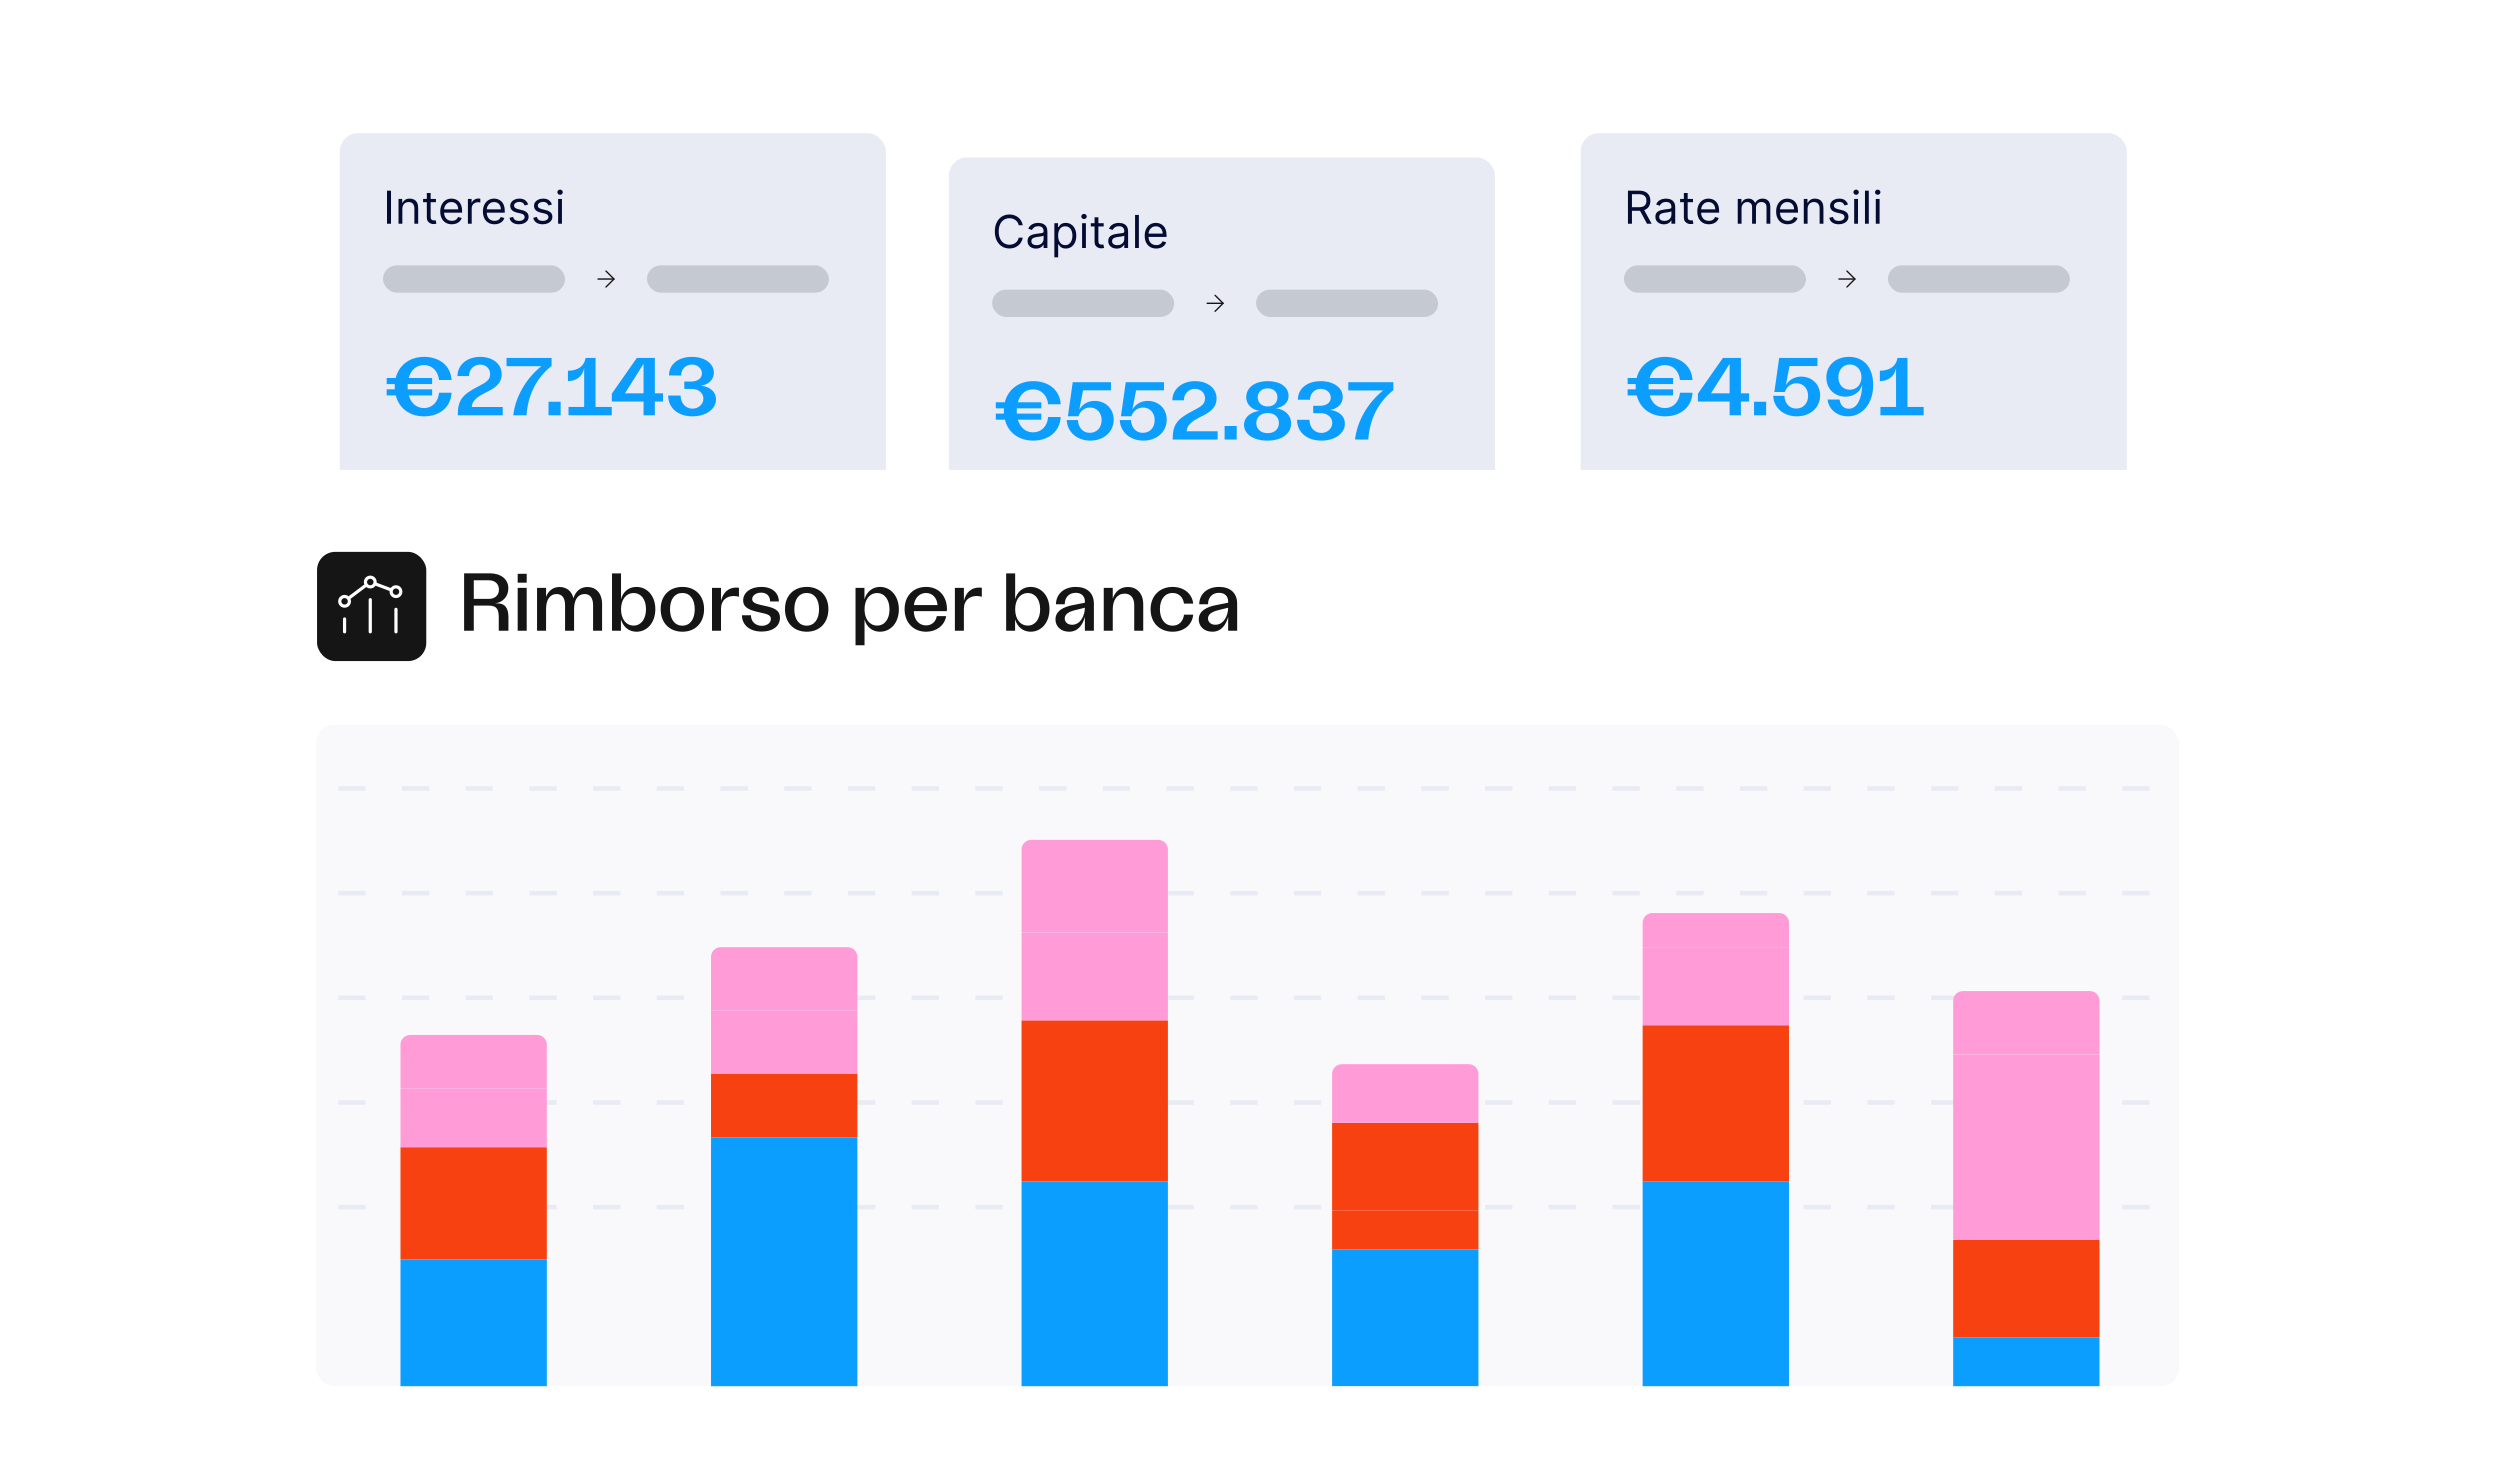 <svg width="412" height="241" viewBox="0 0 412 241" fill="none" xmlns="http://www.w3.org/2000/svg">
<g clip-path="url(#clip0_9631_94389)">
<rect x="55.992" y="21.945" width="90" height="63" rx="3" fill="#E8EBF3"/>
<path d="M69.894 68.613C67.491 68.613 65.75 67.276 65.223 65.157H63.725V64.158H65.061C65.048 64.01 65.048 63.861 65.048 63.712C65.048 63.564 65.048 63.429 65.061 63.294H63.725V62.295H65.21C65.75 60.162 67.505 58.812 69.908 58.812C72.486 58.812 74.295 60.337 74.417 62.619H72.351C72.189 61.134 71.204 60.162 69.867 60.162C68.639 60.162 67.721 60.959 67.356 62.295H71.217V63.294H67.194C67.181 63.429 67.181 63.564 67.181 63.712C67.181 63.861 67.181 64.01 67.194 64.158H71.217V65.157H67.37C67.734 66.466 68.652 67.249 69.867 67.249C71.217 67.249 72.216 66.264 72.351 64.725H74.417C74.309 67.047 72.5 68.613 69.894 68.613ZM75.443 68.438C75.443 65.927 76.132 65.062 78.899 63.632C80.006 63.051 80.776 62.673 80.776 61.66C80.776 60.742 80.087 60.081 79.129 60.081C78.062 60.081 77.293 60.904 77.293 61.971H75.389C75.389 60.148 76.955 58.812 79.142 58.812C81.181 58.812 82.679 59.946 82.679 61.674C82.679 63.321 81.37 64.05 80.074 64.684C78.913 65.251 77.765 65.954 77.752 67.074H82.855V68.438H75.443ZM84.584 68.438C84.935 65.454 86.636 62.403 89.215 60.351H83.477V58.987H90.902V60.297C88.297 62.403 87.014 65.144 86.771 68.438H84.584ZM90.397 68.438V66.21H92.395V68.438H90.397ZM93.691 68.438V67.061H96.27V60.675C96 62.147 94.839 62.808 93.597 62.808V61.093C94.758 61.093 96.216 60.702 96.499 58.987H98.146V67.061H100.819V68.438H93.691ZM106.056 68.438V66.169H100.831V64.874L104.949 58.987H107.919V64.82H109.269V66.169H107.919V68.438H106.056ZM102.991 64.82H106.056V59.959L102.991 64.82ZM114.123 68.613C111.707 68.613 110.114 67.209 110.114 65.184H112.166C112.166 66.399 112.962 67.344 114.123 67.344C115.149 67.344 115.919 66.588 115.919 65.697C115.919 64.766 115.122 64.091 114.002 64.091H112.773V62.876H113.894C114.92 62.876 115.676 62.362 115.676 61.539C115.676 60.756 115.001 60.081 114.029 60.081C113.003 60.081 112.26 60.837 112.247 61.877H110.249C110.249 60.014 111.801 58.812 114.015 58.812C116.148 58.812 117.647 59.906 117.647 61.417C117.647 62.551 116.796 63.375 115.527 63.564C116.999 63.726 117.998 64.549 117.998 65.805C117.998 67.412 116.378 68.613 114.123 68.613Z" fill="#0C9EFF"/>
<rect x="63.117" y="43.734" width="30" height="4.5" rx="2.25" fill="#39434C" fill-opacity="0.2"/>
<g clip-path="url(#clip1_9631_94389)">
<g clip-path="url(#clip2_9631_94389)">
<path d="M98.555 45.984H101.18" stroke="#151515" stroke-width="0.225" stroke-linecap="round" stroke-linejoin="round"/>
<path d="M99.867 44.672L101.18 45.984L99.867 47.297" stroke="#151515" stroke-width="0.225" stroke-linecap="round" stroke-linejoin="round"/>
</g>
</g>
<rect x="106.617" y="43.734" width="30" height="4.5" rx="2.25" fill="#39434C" fill-opacity="0.2"/>
<path d="M64.438 31.421V36.875H63.778V31.421H64.438ZM66.306 34.414V36.875H65.677V32.784H66.285V33.423H66.338C66.434 33.216 66.579 33.049 66.775 32.923C66.97 32.795 67.222 32.731 67.531 32.731C67.808 32.731 68.05 32.788 68.258 32.901C68.466 33.013 68.627 33.184 68.743 33.413C68.858 33.64 68.916 33.928 68.916 34.276V36.875H68.287V34.318C68.287 33.997 68.204 33.746 68.037 33.567C67.87 33.386 67.641 33.295 67.35 33.295C67.149 33.295 66.97 33.339 66.812 33.426C66.656 33.513 66.532 33.64 66.442 33.807C66.351 33.974 66.306 34.176 66.306 34.414ZM71.844 32.784V33.317H69.724V32.784H71.844ZM70.341 31.804H70.97V35.703C70.97 35.881 70.996 36.014 71.047 36.103C71.101 36.19 71.168 36.248 71.25 36.278C71.333 36.307 71.421 36.321 71.513 36.321C71.583 36.321 71.639 36.318 71.684 36.31C71.728 36.301 71.764 36.294 71.79 36.289L71.918 36.854C71.876 36.87 71.816 36.886 71.74 36.902C71.663 36.919 71.567 36.928 71.45 36.928C71.272 36.928 71.098 36.89 70.927 36.814C70.759 36.737 70.618 36.621 70.507 36.465C70.397 36.309 70.341 36.111 70.341 35.874V31.804ZM74.46 36.96C74.066 36.96 73.726 36.873 73.44 36.699C73.156 36.523 72.937 36.278 72.782 35.964C72.63 35.648 72.553 35.281 72.553 34.861C72.553 34.443 72.63 34.073 72.782 33.754C72.937 33.432 73.152 33.182 73.427 33.002C73.704 32.821 74.027 32.731 74.397 32.731C74.61 32.731 74.82 32.766 75.028 32.837C75.235 32.908 75.424 33.024 75.595 33.184C75.765 33.342 75.901 33.551 76.002 33.812C76.104 34.073 76.154 34.395 76.154 34.776V35.043H73.001V34.499H75.515C75.515 34.269 75.469 34.062 75.377 33.881C75.286 33.7 75.156 33.557 74.988 33.453C74.821 33.348 74.624 33.295 74.397 33.295C74.146 33.295 73.93 33.358 73.747 33.482C73.566 33.604 73.426 33.764 73.329 33.961C73.231 34.158 73.182 34.37 73.182 34.595V34.957C73.182 35.266 73.235 35.528 73.342 35.743C73.45 35.956 73.6 36.119 73.792 36.23C73.984 36.341 74.207 36.396 74.46 36.396C74.626 36.396 74.775 36.373 74.908 36.326C75.043 36.278 75.159 36.207 75.257 36.113C75.354 36.017 75.43 35.898 75.483 35.756L76.09 35.927C76.026 36.133 75.919 36.314 75.768 36.47C75.617 36.625 75.431 36.745 75.209 36.832C74.987 36.918 74.737 36.96 74.46 36.96ZM77.11 36.875V32.784H77.718V33.402H77.76C77.835 33.2 77.97 33.035 78.165 32.909C78.36 32.783 78.581 32.72 78.826 32.72C78.872 32.72 78.93 32.721 78.999 32.723C79.068 32.725 79.12 32.727 79.156 32.731V33.37C79.135 33.365 79.086 33.357 79.009 33.346C78.935 33.334 78.856 33.327 78.772 33.327C78.573 33.327 78.396 33.369 78.24 33.453C78.085 33.534 77.963 33.648 77.872 33.794C77.783 33.937 77.739 34.102 77.739 34.286V36.875H77.11ZM81.492 36.96C81.097 36.96 80.757 36.873 80.472 36.699C80.188 36.523 79.968 36.278 79.814 35.964C79.661 35.648 79.585 35.281 79.585 34.861C79.585 34.443 79.661 34.073 79.814 33.754C79.968 33.432 80.183 33.182 80.458 33.002C80.735 32.821 81.058 32.731 81.428 32.731C81.641 32.731 81.851 32.766 82.059 32.837C82.267 32.908 82.456 33.024 82.626 33.184C82.797 33.342 82.933 33.551 83.034 33.812C83.135 34.073 83.186 34.395 83.186 34.776V35.043H80.032V34.499H82.546C82.546 34.269 82.5 34.062 82.408 33.881C82.317 33.7 82.188 33.557 82.019 33.453C81.852 33.348 81.655 33.295 81.428 33.295C81.177 33.295 80.961 33.358 80.778 33.482C80.597 33.604 80.457 33.764 80.36 33.961C80.262 34.158 80.213 34.37 80.213 34.595V34.957C80.213 35.266 80.266 35.528 80.373 35.743C80.481 35.956 80.631 36.119 80.823 36.23C81.015 36.341 81.238 36.396 81.492 36.396C81.657 36.396 81.806 36.373 81.939 36.326C82.074 36.278 82.19 36.207 82.288 36.113C82.386 36.017 82.461 35.898 82.514 35.756L83.122 35.927C83.058 36.133 82.95 36.314 82.799 36.47C82.648 36.625 82.462 36.745 82.24 36.832C82.018 36.918 81.769 36.96 81.492 36.96ZM87.039 33.7L86.475 33.86C86.439 33.766 86.387 33.675 86.318 33.586C86.25 33.495 86.158 33.421 86.041 33.362C85.924 33.303 85.773 33.274 85.591 33.274C85.34 33.274 85.132 33.332 84.965 33.447C84.799 33.561 84.717 33.706 84.717 33.881C84.717 34.038 84.774 34.161 84.887 34.252C85.001 34.342 85.179 34.418 85.42 34.478L86.027 34.627C86.393 34.716 86.666 34.852 86.845 35.035C87.024 35.216 87.114 35.449 87.114 35.735C87.114 35.969 87.046 36.179 86.912 36.364C86.778 36.548 86.592 36.694 86.352 36.8C86.113 36.907 85.834 36.96 85.516 36.96C85.099 36.96 84.753 36.87 84.48 36.689C84.207 36.508 84.033 36.243 83.961 35.895L84.557 35.746C84.614 35.966 84.721 36.131 84.879 36.241C85.039 36.351 85.248 36.406 85.505 36.406C85.798 36.406 86.031 36.344 86.203 36.22C86.377 36.094 86.464 35.943 86.464 35.767C86.464 35.625 86.414 35.506 86.315 35.41C86.216 35.312 86.063 35.24 85.857 35.192L85.175 35.032C84.8 34.943 84.525 34.806 84.349 34.619C84.175 34.431 84.088 34.196 84.088 33.913C84.088 33.682 84.153 33.478 84.283 33.301C84.414 33.123 84.593 32.984 84.818 32.883C85.046 32.781 85.303 32.731 85.591 32.731C85.995 32.731 86.313 32.82 86.544 32.997C86.777 33.175 86.942 33.409 87.039 33.7ZM90.958 33.7L90.393 33.86C90.358 33.766 90.305 33.675 90.236 33.586C90.169 33.495 90.076 33.421 89.959 33.362C89.842 33.303 89.692 33.274 89.509 33.274C89.259 33.274 89.05 33.332 88.883 33.447C88.718 33.561 88.635 33.706 88.635 33.881C88.635 34.038 88.692 34.161 88.806 34.252C88.919 34.342 89.097 34.418 89.339 34.478L89.946 34.627C90.312 34.716 90.584 34.852 90.763 35.035C90.943 35.216 91.032 35.449 91.032 35.735C91.032 35.969 90.965 36.179 90.83 36.364C90.697 36.548 90.51 36.694 90.271 36.8C90.031 36.907 89.752 36.96 89.434 36.96C89.017 36.96 88.672 36.87 88.398 36.689C88.125 36.508 87.952 36.243 87.879 35.895L88.476 35.746C88.532 35.966 88.64 36.131 88.798 36.241C88.958 36.351 89.166 36.406 89.424 36.406C89.717 36.406 89.949 36.344 90.122 36.22C90.296 36.094 90.383 35.943 90.383 35.767C90.383 35.625 90.333 35.506 90.233 35.41C90.134 35.312 89.981 35.24 89.775 35.192L89.094 35.032C88.719 34.943 88.444 34.806 88.268 34.619C88.094 34.431 88.007 34.196 88.007 33.913C88.007 33.682 88.072 33.478 88.201 33.301C88.333 33.123 88.511 32.984 88.737 32.883C88.964 32.781 89.221 32.731 89.509 32.731C89.914 32.731 90.232 32.82 90.463 32.997C90.695 33.175 90.86 33.409 90.958 33.7ZM91.979 36.875V32.784H92.607V36.875H91.979ZM92.298 32.102C92.176 32.102 92.07 32.06 91.981 31.977C91.894 31.894 91.851 31.793 91.851 31.676C91.851 31.559 91.894 31.459 91.981 31.375C92.07 31.292 92.176 31.25 92.298 31.25C92.421 31.25 92.525 31.292 92.612 31.375C92.701 31.459 92.746 31.559 92.746 31.676C92.746 31.793 92.701 31.894 92.612 31.977C92.525 32.06 92.421 32.102 92.298 32.102Z" fill="#050C33"/>
<g filter="url(#filter0_d_9631_94389)">
<rect x="156.375" y="21.945" width="90" height="63" rx="3" fill="#E8EBF3"/>
<path d="M170.277 68.613C167.874 68.613 166.133 67.276 165.606 65.157H164.108V64.158H165.444C165.431 64.01 165.431 63.861 165.431 63.712C165.431 63.564 165.431 63.429 165.444 63.294H164.108V62.295H165.593C166.133 60.162 167.888 58.812 170.291 58.812C172.869 58.812 174.678 60.337 174.8 62.619H172.734C172.572 61.134 171.587 60.162 170.25 60.162C169.022 60.162 168.104 60.959 167.739 62.295H171.6V63.294H167.577C167.564 63.429 167.564 63.564 167.564 63.712C167.564 63.861 167.564 64.01 167.577 64.158H171.6V65.157H167.753C168.117 66.466 169.035 67.249 170.25 67.249C171.6 67.249 172.599 66.264 172.734 64.725H174.8C174.692 67.047 172.883 68.613 170.277 68.613ZM179.687 68.613C177.473 68.613 175.866 67.168 175.799 65.225H177.648C177.689 66.439 178.445 67.331 179.592 67.331C180.807 67.331 181.55 66.412 181.55 65.238C181.55 64.037 180.767 63.159 179.633 63.159C178.796 63.159 178.026 63.685 177.716 64.603H175.988L176.784 58.987H183.089V60.324H178.485L177.878 63.496C178.364 62.619 179.309 62.066 180.402 62.066C182.157 62.066 183.534 63.307 183.534 65.171C183.534 67.155 181.928 68.613 179.687 68.613ZM188.427 68.613C186.213 68.613 184.607 67.168 184.539 65.225H186.389C186.429 66.439 187.185 67.331 188.333 67.331C189.548 67.331 190.29 66.412 190.29 65.238C190.29 64.037 189.507 63.159 188.373 63.159C187.536 63.159 186.767 63.685 186.456 64.603H184.728L185.525 58.987H191.829V60.324H187.226L186.618 63.496C187.104 62.619 188.049 62.066 189.143 62.066C190.898 62.066 192.275 63.307 192.275 65.171C192.275 67.155 190.668 68.613 188.427 68.613ZM193.255 68.438C193.255 65.927 193.943 65.062 196.711 63.632C197.818 63.051 198.587 62.673 198.587 61.66C198.587 60.742 197.899 60.081 196.94 60.081C195.874 60.081 195.104 60.904 195.104 61.971H193.201C193.201 60.148 194.767 58.812 196.954 58.812C198.992 58.812 200.491 59.946 200.491 61.674C200.491 63.321 199.181 64.05 197.885 64.684C196.724 65.251 195.577 65.954 195.563 67.074H200.666V68.438H193.255ZM201.814 68.438V66.21H203.812V68.438H201.814ZM208.862 68.613C206.594 68.613 205.014 67.587 205.014 65.994C205.014 64.806 206.04 63.901 207.566 63.712C206.27 63.51 205.379 62.633 205.379 61.471C205.379 59.852 206.796 58.812 208.943 58.812C210.981 58.812 212.358 59.77 212.358 61.269C212.358 62.295 211.548 63.078 210.266 63.281C211.778 63.456 212.777 64.442 212.777 65.764C212.777 67.479 211.265 68.613 208.862 68.613ZM207.039 65.724C207.039 66.723 207.795 67.385 208.929 67.385C210.023 67.385 210.765 66.723 210.765 65.724C210.765 64.725 210.023 64.064 208.929 64.064C207.795 64.064 207.039 64.725 207.039 65.724ZM207.269 61.471C207.269 62.376 207.944 62.983 208.916 62.983C209.888 62.983 210.522 62.376 210.522 61.471C210.522 60.608 209.888 60 208.916 60C207.944 60 207.269 60.608 207.269 61.471ZM217.763 68.613C215.346 68.613 213.753 67.209 213.753 65.184H215.805C215.805 66.399 216.602 67.344 217.763 67.344C218.789 67.344 219.558 66.588 219.558 65.697C219.558 64.766 218.762 64.091 217.641 64.091H216.413V62.876H217.533C218.559 62.876 219.315 62.362 219.315 61.539C219.315 60.756 218.64 60.081 217.668 60.081C216.642 60.081 215.9 60.837 215.886 61.877H213.888C213.888 60.014 215.441 58.812 217.655 58.812C219.788 58.812 221.286 59.906 221.286 61.417C221.286 62.551 220.436 63.375 219.167 63.564C220.638 63.726 221.637 64.549 221.637 65.805C221.637 67.412 220.017 68.613 217.763 68.613ZM223.305 68.438C223.656 65.454 225.357 62.403 227.935 60.351H222.198V58.987H229.623V60.297C227.017 62.403 225.735 65.144 225.492 68.438H223.305Z" fill="#0C9EFF"/>
<rect x="163.5" y="43.734" width="30" height="4.5" rx="2.25" fill="#39434C" fill-opacity="0.2"/>
<g clip-path="url(#clip3_9631_94389)">
<g clip-path="url(#clip4_9631_94389)">
<path d="M198.938 45.984H201.562" stroke="#151515" stroke-width="0.225" stroke-linecap="round" stroke-linejoin="round"/>
<path d="M200.25 44.672L201.562 45.984L200.25 47.297" stroke="#151515" stroke-width="0.225" stroke-linecap="round" stroke-linejoin="round"/>
</g>
</g>
<rect x="207" y="43.734" width="30" height="4.5" rx="2.25" fill="#39434C" fill-opacity="0.2"/>
<path d="M168.55 33.125H167.889C167.85 32.935 167.782 32.768 167.684 32.624C167.588 32.48 167.471 32.36 167.333 32.262C167.196 32.163 167.044 32.088 166.877 32.038C166.71 31.989 166.536 31.964 166.355 31.964C166.025 31.964 165.726 32.047 165.458 32.214C165.191 32.381 164.979 32.627 164.821 32.952C164.665 33.277 164.587 33.675 164.587 34.148C164.587 34.62 164.665 35.019 164.821 35.344C164.979 35.669 165.191 35.914 165.458 36.081C165.726 36.248 166.025 36.332 166.355 36.332C166.536 36.332 166.71 36.307 166.877 36.257C167.044 36.207 167.196 36.134 167.333 36.036C167.471 35.937 167.588 35.815 167.684 35.671C167.782 35.526 167.85 35.359 167.889 35.17H168.55C168.5 35.449 168.409 35.699 168.278 35.919C168.147 36.139 167.983 36.326 167.788 36.481C167.593 36.633 167.373 36.75 167.13 36.83C166.889 36.91 166.63 36.95 166.355 36.95C165.89 36.95 165.476 36.836 165.114 36.609C164.752 36.381 164.467 36.058 164.259 35.639C164.051 35.22 163.947 34.723 163.947 34.148C163.947 33.572 164.051 33.075 164.259 32.656C164.467 32.237 164.752 31.914 165.114 31.687C165.476 31.459 165.89 31.346 166.355 31.346C166.63 31.346 166.889 31.386 167.13 31.466C167.373 31.546 167.593 31.663 167.788 31.817C167.983 31.97 168.147 32.156 168.278 32.377C168.409 32.595 168.5 32.844 168.55 33.125ZM170.736 36.971C170.476 36.971 170.241 36.922 170.03 36.824C169.819 36.725 169.651 36.582 169.527 36.396C169.402 36.207 169.34 35.98 169.34 35.714C169.34 35.479 169.386 35.289 169.479 35.144C169.571 34.996 169.694 34.881 169.849 34.798C170.003 34.714 170.174 34.652 170.36 34.611C170.548 34.569 170.737 34.535 170.927 34.51C171.176 34.478 171.378 34.454 171.532 34.438C171.688 34.42 171.802 34.391 171.873 34.35C171.946 34.309 171.982 34.238 171.982 34.137V34.116C171.982 33.853 171.91 33.649 171.766 33.503C171.624 33.358 171.409 33.285 171.119 33.285C170.819 33.285 170.584 33.35 170.413 33.482C170.243 33.613 170.123 33.754 170.054 33.903L169.457 33.69C169.564 33.441 169.706 33.248 169.883 33.109C170.063 32.969 170.258 32.871 170.469 32.816C170.682 32.759 170.892 32.731 171.098 32.731C171.229 32.731 171.38 32.747 171.551 32.779C171.723 32.809 171.889 32.872 172.049 32.968C172.21 33.064 172.344 33.209 172.451 33.402C172.557 33.596 172.611 33.855 172.611 34.18V36.875H171.982V36.321H171.95C171.908 36.41 171.837 36.505 171.737 36.606C171.638 36.707 171.505 36.793 171.34 36.864C171.175 36.935 170.974 36.971 170.736 36.971ZM170.832 36.406C171.08 36.406 171.29 36.357 171.46 36.26C171.632 36.162 171.762 36.036 171.849 35.882C171.938 35.727 171.982 35.565 171.982 35.394V34.819C171.955 34.851 171.897 34.88 171.806 34.907C171.718 34.932 171.615 34.954 171.497 34.973C171.382 34.991 171.269 35.007 171.159 35.021C171.051 35.034 170.963 35.044 170.895 35.053C170.732 35.075 170.579 35.109 170.437 35.157C170.297 35.203 170.183 35.273 170.096 35.367C170.011 35.46 169.969 35.586 169.969 35.746C169.969 35.964 170.049 36.129 170.211 36.241C170.374 36.351 170.581 36.406 170.832 36.406ZM173.758 38.409V32.784H174.365V33.434H174.44C174.486 33.363 174.55 33.272 174.631 33.162C174.715 33.05 174.834 32.951 174.988 32.864C175.145 32.775 175.356 32.731 175.622 32.731C175.967 32.731 176.27 32.817 176.533 32.989C176.796 33.161 177.001 33.406 177.148 33.722C177.296 34.038 177.369 34.41 177.369 34.84C177.369 35.273 177.296 35.649 177.148 35.967C177.001 36.283 176.797 36.528 176.536 36.702C176.275 36.874 175.974 36.96 175.633 36.96C175.37 36.96 175.16 36.917 175.002 36.83C174.844 36.741 174.722 36.641 174.637 36.529C174.552 36.415 174.486 36.321 174.44 36.246H174.386V38.409H173.758ZM174.376 34.83C174.376 35.139 174.421 35.411 174.512 35.647C174.602 35.882 174.734 36.065 174.908 36.199C175.082 36.33 175.296 36.396 175.548 36.396C175.81 36.396 176.03 36.326 176.206 36.188C176.383 36.048 176.516 35.859 176.605 35.623C176.696 35.385 176.741 35.121 176.741 34.83C176.741 34.542 176.696 34.283 176.608 34.052C176.521 33.819 176.388 33.636 176.211 33.501C176.035 33.364 175.814 33.295 175.548 33.295C175.292 33.295 175.077 33.36 174.903 33.49C174.729 33.618 174.598 33.797 174.509 34.028C174.42 34.257 174.376 34.524 174.376 34.83ZM178.328 36.875V32.784H178.957V36.875H178.328ZM178.648 32.102C178.525 32.102 178.42 32.06 178.331 31.977C178.244 31.894 178.2 31.793 178.2 31.676C178.2 31.559 178.244 31.459 178.331 31.375C178.42 31.292 178.525 31.25 178.648 31.25C178.77 31.25 178.875 31.292 178.962 31.375C179.051 31.459 179.095 31.559 179.095 31.676C179.095 31.793 179.051 31.894 178.962 31.977C178.875 32.06 178.77 32.102 178.648 32.102ZM181.887 32.784V33.317H179.767V32.784H181.887ZM180.385 31.804H181.014V35.703C181.014 35.881 181.039 36.014 181.091 36.103C181.144 36.19 181.212 36.248 181.293 36.278C181.377 36.307 181.465 36.321 181.557 36.321C181.626 36.321 181.683 36.318 181.727 36.31C181.772 36.301 181.807 36.294 181.834 36.289L181.962 36.854C181.919 36.87 181.86 36.886 181.783 36.902C181.707 36.919 181.61 36.928 181.493 36.928C181.315 36.928 181.141 36.89 180.971 36.814C180.802 36.737 180.662 36.621 180.55 36.465C180.44 36.309 180.385 36.111 180.385 35.874V31.804ZM184.036 36.971C183.777 36.971 183.542 36.922 183.331 36.824C183.119 36.725 182.952 36.582 182.827 36.396C182.703 36.207 182.641 35.98 182.641 35.714C182.641 35.479 182.687 35.289 182.779 35.144C182.872 34.996 182.995 34.881 183.15 34.798C183.304 34.714 183.474 34.652 183.661 34.611C183.849 34.569 184.038 34.535 184.228 34.51C184.477 34.478 184.678 34.454 184.833 34.438C184.989 34.42 185.103 34.391 185.174 34.35C185.246 34.309 185.283 34.238 185.283 34.137V34.116C185.283 33.853 185.211 33.649 185.067 33.503C184.925 33.358 184.709 33.285 184.42 33.285C184.12 33.285 183.885 33.35 183.714 33.482C183.544 33.613 183.424 33.754 183.355 33.903L182.758 33.69C182.865 33.441 183.007 33.248 183.184 33.109C183.364 32.969 183.559 32.871 183.77 32.816C183.983 32.759 184.193 32.731 184.399 32.731C184.53 32.731 184.681 32.747 184.851 32.779C185.024 32.809 185.19 32.872 185.349 32.968C185.511 33.064 185.645 33.209 185.752 33.402C185.858 33.596 185.911 33.855 185.911 34.18V36.875H185.283V36.321H185.251C185.208 36.41 185.137 36.505 185.038 36.606C184.938 36.707 184.806 36.793 184.641 36.864C184.476 36.935 184.274 36.971 184.036 36.971ZM184.132 36.406C184.381 36.406 184.59 36.357 184.761 36.26C184.933 36.162 185.063 36.036 185.15 35.882C185.239 35.727 185.283 35.565 185.283 35.394V34.819C185.256 34.851 185.198 34.88 185.107 34.907C185.018 34.932 184.915 34.954 184.798 34.973C184.683 34.991 184.57 35.007 184.46 35.021C184.352 35.034 184.264 35.044 184.196 35.053C184.033 35.075 183.88 35.109 183.738 35.157C183.598 35.203 183.484 35.273 183.397 35.367C183.312 35.46 183.269 35.586 183.269 35.746C183.269 35.964 183.35 36.129 183.512 36.241C183.675 36.351 183.882 36.406 184.132 36.406ZM187.687 31.421V36.875H187.059V31.421H187.687ZM190.554 36.96C190.159 36.96 189.819 36.873 189.534 36.699C189.25 36.523 189.03 36.278 188.876 35.964C188.723 35.648 188.647 35.281 188.647 34.861C188.647 34.443 188.723 34.073 188.876 33.754C189.03 33.432 189.245 33.182 189.52 33.002C189.797 32.821 190.12 32.731 190.49 32.731C190.703 32.731 190.913 32.766 191.121 32.837C191.329 32.908 191.518 33.024 191.688 33.184C191.859 33.342 191.995 33.551 192.096 33.812C192.197 34.073 192.248 34.395 192.248 34.776V35.043H189.094V34.499H191.608C191.608 34.269 191.562 34.062 191.47 33.881C191.379 33.7 191.25 33.557 191.081 33.453C190.914 33.348 190.717 33.295 190.49 33.295C190.239 33.295 190.023 33.358 189.84 33.482C189.659 33.604 189.519 33.764 189.422 33.961C189.324 34.158 189.275 34.37 189.275 34.595V34.957C189.275 35.266 189.329 35.528 189.435 35.743C189.543 35.956 189.693 36.119 189.885 36.23C190.077 36.341 190.3 36.396 190.554 36.396C190.719 36.396 190.868 36.373 191.001 36.326C191.136 36.278 191.252 36.207 191.35 36.113C191.448 36.017 191.523 35.898 191.576 35.756L192.184 35.927C192.12 36.133 192.012 36.314 191.861 36.47C191.71 36.625 191.524 36.745 191.302 36.832C191.08 36.918 190.831 36.96 190.554 36.96Z" fill="#050C33"/>
</g>
<rect x="260.5" y="21.945" width="90" height="63" rx="3" fill="#E8EBF3"/>
<path d="M274.402 68.613C271.999 68.613 270.258 67.276 269.731 65.157H268.233V64.158H269.569C269.556 64.01 269.556 63.861 269.556 63.712C269.556 63.564 269.556 63.429 269.569 63.294H268.233V62.295H269.718C270.258 60.162 272.013 58.812 274.416 58.812C276.994 58.812 278.803 60.337 278.925 62.619H276.859C276.697 61.134 275.712 60.162 274.375 60.162C273.147 60.162 272.229 60.959 271.864 62.295H275.725V63.294H271.702C271.689 63.429 271.689 63.564 271.689 63.712C271.689 63.861 271.689 64.01 271.702 64.158H275.725V65.157H271.878C272.242 66.466 273.16 67.249 274.375 67.249C275.725 67.249 276.724 66.264 276.859 64.725H278.925C278.817 67.047 277.008 68.613 274.402 68.613ZM285.04 68.438V66.169H279.816V64.874L283.933 58.987H286.903V64.82H288.253V66.169H286.903V68.438H285.04ZM281.976 64.82H285.04V59.959L281.976 64.82ZM289.064 68.438V66.21H291.062V68.438H289.064ZM296.112 68.613C293.898 68.613 292.291 67.168 292.224 65.225H294.073C294.114 66.439 294.87 67.331 296.017 67.331C297.232 67.331 297.975 66.412 297.975 65.238C297.975 64.037 297.192 63.159 296.058 63.159C295.221 63.159 294.451 63.685 294.141 64.603H292.413L293.209 58.987H299.514V60.324H294.91L294.303 63.496C294.789 62.619 295.734 62.066 296.827 62.066C298.582 62.066 299.959 63.307 299.959 65.171C299.959 67.155 298.353 68.613 296.112 68.613ZM304.705 58.812C307.162 58.812 308.701 60.54 308.701 63.456C308.701 66.453 306.946 68.613 304.543 68.613C302.68 68.613 301.33 67.385 301.195 65.846H303.166C303.274 66.804 303.882 67.358 304.678 67.358C306.123 67.358 306.838 65.589 306.892 63.416C306.568 64.617 305.461 65.373 304.125 65.373C302.356 65.373 300.979 64.104 300.979 62.214C300.979 60.175 302.572 58.812 304.705 58.812ZM302.964 62.16C302.964 63.375 303.733 64.225 304.854 64.225C305.974 64.225 306.771 63.375 306.771 62.16C306.771 60.945 305.974 60.068 304.854 60.068C303.747 60.068 302.964 60.945 302.964 62.16ZM309.893 68.438V67.061H312.471V60.675C312.201 62.147 311.04 62.808 309.798 62.808V61.093C310.959 61.093 312.417 60.702 312.701 58.987H314.348V67.061H317.021V68.438H309.893Z" fill="#0C9EFF"/>
<rect x="267.625" y="43.734" width="30" height="4.5" rx="2.25" fill="#39434C" fill-opacity="0.2"/>
<g clip-path="url(#clip5_9631_94389)">
<g clip-path="url(#clip6_9631_94389)">
<g clip-path="url(#clip7_9631_94389)">
<path d="M303.063 45.984H305.688" stroke="#151515" stroke-width="0.225" stroke-linecap="round" stroke-linejoin="round"/>
<path d="M304.375 44.672L305.688 45.984L304.375 47.297" stroke="#151515" stroke-width="0.225" stroke-linecap="round" stroke-linejoin="round"/>
</g>
</g>
</g>
<rect x="311.125" y="43.734" width="30" height="4.5" rx="2.25" fill="#39434C" fill-opacity="0.2"/>
<path d="M268.286 36.875V31.421H270.129C270.555 31.421 270.904 31.493 271.178 31.639C271.451 31.783 271.654 31.981 271.785 32.233C271.917 32.485 271.982 32.772 271.982 33.093C271.982 33.414 271.917 33.699 271.785 33.948C271.654 34.197 271.452 34.392 271.181 34.534C270.909 34.674 270.562 34.744 270.139 34.744H268.648V34.148H270.118C270.409 34.148 270.643 34.105 270.821 34.02C271 33.935 271.13 33.814 271.21 33.658C271.292 33.5 271.332 33.311 271.332 33.093C271.332 32.875 271.292 32.684 271.21 32.52C271.128 32.357 270.998 32.231 270.818 32.142C270.639 32.052 270.402 32.006 270.107 32.006H268.946V36.875H268.286ZM270.853 34.425L272.195 36.875H271.428L270.107 34.425H270.853ZM274.201 36.971C273.942 36.971 273.707 36.922 273.496 36.824C273.284 36.725 273.117 36.582 272.992 36.396C272.868 36.207 272.806 35.98 272.806 35.714C272.806 35.479 272.852 35.289 272.944 35.144C273.037 34.996 273.16 34.881 273.315 34.798C273.469 34.714 273.64 34.652 273.826 34.611C274.014 34.569 274.203 34.535 274.393 34.51C274.642 34.478 274.843 34.454 274.998 34.438C275.154 34.42 275.268 34.391 275.339 34.35C275.412 34.309 275.448 34.238 275.448 34.137V34.116C275.448 33.853 275.376 33.649 275.232 33.503C275.09 33.358 274.874 33.285 274.585 33.285C274.285 33.285 274.05 33.35 273.879 33.482C273.709 33.613 273.589 33.754 273.52 33.903L272.923 33.69C273.03 33.441 273.172 33.248 273.349 33.109C273.529 32.969 273.724 32.871 273.935 32.816C274.148 32.759 274.358 32.731 274.564 32.731C274.695 32.731 274.846 32.747 275.016 32.779C275.189 32.809 275.355 32.872 275.515 32.968C275.676 33.064 275.81 33.209 275.917 33.402C276.023 33.596 276.076 33.855 276.076 34.18V36.875H275.448V36.321H275.416C275.373 36.41 275.302 36.505 275.203 36.606C275.103 36.707 274.971 36.793 274.806 36.864C274.641 36.935 274.439 36.971 274.201 36.971ZM274.297 36.406C274.546 36.406 274.755 36.357 274.926 36.26C275.098 36.162 275.228 36.036 275.315 35.882C275.404 35.727 275.448 35.565 275.448 35.394V34.819C275.421 34.851 275.363 34.88 275.272 34.907C275.183 34.932 275.08 34.954 274.963 34.973C274.848 34.991 274.735 35.007 274.625 35.021C274.517 35.034 274.429 35.044 274.361 35.053C274.198 35.075 274.045 35.109 273.903 35.157C273.763 35.203 273.649 35.273 273.562 35.367C273.477 35.46 273.434 35.586 273.434 35.746C273.434 35.964 273.515 36.129 273.677 36.241C273.84 36.351 274.047 36.406 274.297 36.406ZM279.003 32.784V33.317H276.883V32.784H279.003ZM277.501 31.804H278.129V35.703C278.129 35.881 278.155 36.014 278.206 36.103C278.26 36.19 278.327 36.248 278.409 36.278C278.492 36.307 278.58 36.321 278.673 36.321C278.742 36.321 278.799 36.318 278.843 36.31C278.887 36.301 278.923 36.294 278.95 36.289L279.077 36.854C279.035 36.87 278.975 36.886 278.899 36.902C278.823 36.919 278.726 36.928 278.609 36.928C278.431 36.928 278.257 36.89 278.087 36.814C277.918 36.737 277.778 36.621 277.666 36.465C277.556 36.309 277.501 36.111 277.501 35.874V31.804ZM281.62 36.96C281.225 36.96 280.885 36.873 280.6 36.699C280.315 36.523 280.096 36.278 279.942 35.964C279.789 35.648 279.713 35.281 279.713 34.861C279.713 34.443 279.789 34.073 279.942 33.754C280.096 33.432 280.311 33.182 280.586 33.002C280.863 32.821 281.186 32.731 281.556 32.731C281.769 32.731 281.979 32.766 282.187 32.837C282.395 32.908 282.584 33.024 282.754 33.184C282.925 33.342 283.06 33.551 283.162 33.812C283.263 34.073 283.313 34.395 283.313 34.776V35.043H280.16V34.499H282.674C282.674 34.269 282.628 34.062 282.536 33.881C282.445 33.7 282.316 33.557 282.147 33.453C281.98 33.348 281.783 33.295 281.556 33.295C281.305 33.295 281.089 33.358 280.906 33.482C280.725 33.604 280.585 33.764 280.488 33.961C280.39 34.158 280.341 34.37 280.341 34.595V34.957C280.341 35.266 280.394 35.528 280.501 35.743C280.609 35.956 280.759 36.119 280.951 36.23C281.143 36.341 281.366 36.396 281.62 36.396C281.785 36.396 281.934 36.373 282.067 36.326C282.202 36.278 282.318 36.207 282.416 36.113C282.514 36.017 282.589 35.898 282.642 35.756L283.25 35.927C283.186 36.133 283.078 36.314 282.927 36.47C282.776 36.625 282.59 36.745 282.368 36.832C282.146 36.918 281.897 36.96 281.62 36.96ZM286.379 36.875V32.784H286.986V33.423H287.04C287.125 33.205 287.262 33.035 287.452 32.915C287.642 32.792 287.87 32.731 288.137 32.731C288.407 32.731 288.631 32.792 288.811 32.915C288.992 33.035 289.133 33.205 289.234 33.423H289.277C289.381 33.212 289.539 33.044 289.748 32.92C289.958 32.794 290.209 32.731 290.502 32.731C290.868 32.731 291.167 32.845 291.399 33.074C291.632 33.302 291.748 33.656 291.748 34.137V36.875H291.12V34.137C291.12 33.835 291.037 33.62 290.872 33.49C290.707 33.36 290.513 33.295 290.289 33.295C290.001 33.295 289.778 33.383 289.62 33.556C289.462 33.729 289.383 33.947 289.383 34.212V36.875H288.744V34.073C288.744 33.841 288.669 33.653 288.518 33.511C288.367 33.367 288.172 33.295 287.934 33.295C287.771 33.295 287.618 33.339 287.476 33.426C287.336 33.513 287.222 33.634 287.135 33.788C287.05 33.941 287.008 34.117 287.008 34.318V36.875H286.379ZM294.613 36.96C294.219 36.96 293.879 36.873 293.593 36.699C293.309 36.523 293.089 36.278 292.935 35.964C292.782 35.648 292.706 35.281 292.706 34.861C292.706 34.443 292.782 34.073 292.935 33.754C293.089 33.432 293.304 33.182 293.579 33.002C293.856 32.821 294.18 32.731 294.549 32.731C294.762 32.731 294.972 32.766 295.18 32.837C295.388 32.908 295.577 33.024 295.747 33.184C295.918 33.342 296.054 33.551 296.155 33.812C296.256 34.073 296.307 34.395 296.307 34.776V35.043H293.153V34.499H295.667C295.667 34.269 295.621 34.062 295.529 33.881C295.438 33.7 295.309 33.557 295.14 33.453C294.973 33.348 294.776 33.295 294.549 33.295C294.298 33.295 294.082 33.358 293.899 33.482C293.718 33.604 293.578 33.764 293.481 33.961C293.383 34.158 293.334 34.37 293.334 34.595V34.957C293.334 35.266 293.388 35.528 293.494 35.743C293.602 35.956 293.752 36.119 293.944 36.23C294.136 36.341 294.359 36.396 294.613 36.396C294.778 36.396 294.927 36.373 295.06 36.326C295.195 36.278 295.311 36.207 295.409 36.113C295.507 36.017 295.582 35.898 295.635 35.756L296.243 35.927C296.179 36.133 296.071 36.314 295.92 36.47C295.77 36.625 295.583 36.745 295.361 36.832C295.139 36.918 294.89 36.96 294.613 36.96ZM297.891 34.414V36.875H297.263V32.784H297.87V33.423H297.923C298.019 33.216 298.165 33.049 298.36 32.923C298.555 32.795 298.808 32.731 299.116 32.731C299.393 32.731 299.636 32.788 299.844 32.901C300.051 33.013 300.213 33.184 300.328 33.413C300.444 33.64 300.501 33.928 300.501 34.276V36.875H299.873V34.318C299.873 33.997 299.789 33.746 299.623 33.567C299.456 33.386 299.227 33.295 298.935 33.295C298.735 33.295 298.555 33.339 298.397 33.426C298.241 33.513 298.118 33.64 298.027 33.807C297.937 33.974 297.891 34.176 297.891 34.414ZM304.548 33.7L303.983 33.86C303.948 33.766 303.895 33.675 303.826 33.586C303.758 33.495 303.666 33.421 303.549 33.362C303.432 33.303 303.282 33.274 303.099 33.274C302.848 33.274 302.64 33.332 302.473 33.447C302.308 33.561 302.225 33.706 302.225 33.881C302.225 34.038 302.282 34.161 302.396 34.252C302.509 34.342 302.687 34.418 302.928 34.478L303.536 34.627C303.901 34.716 304.174 34.852 304.353 35.035C304.533 35.216 304.622 35.449 304.622 35.735C304.622 35.969 304.555 36.179 304.42 36.364C304.287 36.548 304.1 36.694 303.861 36.8C303.621 36.907 303.342 36.96 303.024 36.96C302.607 36.96 302.262 36.87 301.988 36.689C301.715 36.508 301.542 36.243 301.469 35.895L302.065 35.746C302.122 35.966 302.23 36.131 302.388 36.241C302.548 36.351 302.756 36.406 303.014 36.406C303.307 36.406 303.539 36.344 303.711 36.22C303.885 36.094 303.972 35.943 303.972 35.767C303.972 35.625 303.923 35.506 303.823 35.41C303.724 35.312 303.571 35.24 303.365 35.192L302.683 35.032C302.309 34.943 302.034 34.806 301.858 34.619C301.684 34.431 301.597 34.196 301.597 33.913C301.597 33.682 301.662 33.478 301.791 33.301C301.923 33.123 302.101 32.984 302.326 32.883C302.554 32.781 302.811 32.731 303.099 32.731C303.504 32.731 303.822 32.82 304.052 32.997C304.285 33.175 304.45 33.409 304.548 33.7ZM305.568 36.875V32.784H306.197V36.875H305.568ZM305.888 32.102C305.766 32.102 305.66 32.06 305.571 31.977C305.484 31.894 305.441 31.793 305.441 31.676C305.441 31.559 305.484 31.459 305.571 31.375C305.66 31.292 305.766 31.25 305.888 31.25C306.011 31.25 306.115 31.292 306.202 31.375C306.291 31.459 306.335 31.559 306.335 31.676C306.335 31.793 306.291 31.894 306.202 31.977C306.115 32.06 306.011 32.102 305.888 32.102ZM307.977 31.421V36.875H307.348V31.421H307.977ZM309.128 36.875V32.784H309.757V36.875H309.128ZM309.448 32.102C309.325 32.102 309.219 32.06 309.131 31.977C309.044 31.894 309 31.793 309 31.676C309 31.559 309.044 31.459 309.131 31.375C309.219 31.292 309.325 31.25 309.448 31.25C309.57 31.25 309.675 31.292 309.762 31.375C309.851 31.459 309.895 31.559 309.895 31.676C309.895 31.793 309.851 31.894 309.762 31.977C309.675 32.06 309.57 32.102 309.448 32.102Z" fill="#050C33"/>
<g clip-path="url(#clip8_9631_94389)">
<path d="M37.25 83.445C37.25 80.132 39.936 77.445 43.25 77.445H368.75C372.064 77.445 374.75 80.132 374.75 83.445V348.945C374.75 352.259 372.064 354.945 368.75 354.945H43.25C39.936 354.945 37.25 352.259 37.25 348.945V83.445Z" fill="white"/>
<rect x="52.25" y="90.945" width="18" height="18" rx="3" fill="#151515"/>
<path d="M65.256 104.122V100.416M61.02 104.122V98.828M56.785 104.122V102.005" stroke="white" stroke-width="0.529" stroke-linecap="round" stroke-linejoin="round"/>
<path d="M61.766 96.198L64.502 97.225M60.386 96.396L57.422 98.619M65.818 96.946C66.129 97.256 66.129 97.759 65.818 98.069C65.508 98.379 65.005 98.379 64.695 98.069C64.385 97.759 64.385 97.256 64.695 96.946C65.005 96.636 65.508 96.636 65.818 96.946ZM57.348 98.534C57.658 98.844 57.658 99.347 57.348 99.657C57.038 99.967 56.535 99.967 56.225 99.657C55.915 99.347 55.915 98.844 56.225 98.534C56.535 98.224 57.038 98.224 57.348 98.534ZM61.583 95.358C61.893 95.668 61.893 96.171 61.583 96.481C61.273 96.791 60.77 96.791 60.46 96.481C60.15 96.171 60.15 95.668 60.46 95.358C60.77 95.047 61.273 95.047 61.583 95.358Z" stroke="white" stroke-width="0.529" stroke-linecap="round" stroke-linejoin="round"/>
<path d="M76.486 103.945V94.482H80.711C82.547 94.482 83.775 95.44 83.775 96.966C83.775 98.235 82.925 99.247 81.629 99.436H81.993C83.222 99.436 83.789 100.192 83.789 101.745V103.945H82.196V101.826C82.196 100.584 82.007 99.801 80.535 99.801H78.079V103.945H76.486ZM78.079 98.694H80.549C81.575 98.694 82.223 98.1 82.223 97.168C82.223 96.223 81.575 95.629 80.549 95.629H78.079V98.694ZM85.315 103.945V96.885H86.8V103.945H85.315ZM85.315 96.021V94.563H86.8V96.021H85.315ZM97.74 99.76C97.74 98.451 97.173 97.897 96.349 97.897C95.215 97.897 94.608 98.869 94.608 100.395V103.945H93.123V99.76C93.123 98.464 92.556 97.897 91.732 97.897C90.598 97.897 89.991 98.869 89.991 100.395V103.945H88.506V96.885H89.991V98.343C90.409 97.317 91.165 96.736 92.218 96.736C93.312 96.736 94.203 97.357 94.5 98.586C94.878 97.398 95.688 96.736 96.822 96.736C98.185 96.736 99.225 97.722 99.225 99.571V103.945H97.74V99.76ZM104.895 104.107C103.64 104.107 102.695 103.311 102.33 102.069V103.945H100.859V94.495H102.344V98.748C102.668 97.519 103.626 96.723 104.882 96.723C106.664 96.723 108 98.208 108 100.395C108 102.609 106.65 104.107 104.895 104.107ZM102.344 100.408C102.344 102.028 103.181 103.095 104.436 103.095C105.651 103.095 106.461 102.015 106.461 100.395C106.461 98.802 105.651 97.735 104.436 97.735C103.181 97.735 102.344 98.802 102.344 100.408ZM112.468 104.107C110.308 104.107 108.877 102.622 108.877 100.381C108.877 98.181 110.308 96.723 112.468 96.723C114.601 96.723 116.032 98.181 116.032 100.381C116.032 102.622 114.601 104.107 112.468 104.107ZM110.416 100.395C110.416 102.069 111.199 103.108 112.455 103.108C113.71 103.108 114.493 102.069 114.493 100.395C114.493 98.748 113.71 97.722 112.455 97.722C111.199 97.722 110.416 98.748 110.416 100.395ZM117.338 103.945V96.885H118.823V99.018C119.147 97.695 119.984 96.831 121.334 96.831C121.483 96.831 121.631 96.831 121.78 96.871V98.343C121.537 98.275 121.213 98.221 120.956 98.221C119.809 98.221 118.823 98.856 118.823 100.354V103.945H117.338ZM125.538 104.08C123.446 104.08 122.271 102.906 122.271 101.394H123.756C123.756 102.568 124.647 103.135 125.552 103.135C126.281 103.135 127.037 102.744 127.037 102.001C127.037 101.367 126.51 101.205 125.295 100.948C123.675 100.597 122.474 100.219 122.474 98.95C122.474 97.695 123.621 96.723 125.457 96.723C127.455 96.723 128.36 97.884 128.36 99.126H126.915C126.902 98.221 126.362 97.668 125.43 97.668C124.553 97.668 123.959 98.181 123.959 98.734C123.959 99.369 124.701 99.558 125.781 99.787C127.401 100.125 128.535 100.435 128.535 101.812C128.535 103.243 127.307 104.08 125.538 104.08ZM132.955 104.107C130.795 104.107 129.364 102.622 129.364 100.381C129.364 98.181 130.795 96.723 132.955 96.723C135.088 96.723 136.519 98.181 136.519 100.381C136.519 102.622 135.088 104.107 132.955 104.107ZM130.903 100.395C130.903 102.069 131.686 103.108 132.942 103.108C134.197 103.108 134.98 102.069 134.98 100.395C134.98 98.748 134.197 97.722 132.942 97.722C131.686 97.722 130.903 98.748 130.903 100.395ZM145.026 96.723C146.781 96.723 148.131 98.221 148.131 100.435C148.131 102.622 146.795 104.107 145.013 104.107C143.757 104.107 142.785 103.311 142.475 102.069V106.335H140.99V96.885H142.461V98.775C142.826 97.533 143.771 96.723 145.026 96.723ZM142.475 100.422C142.475 102.028 143.312 103.095 144.567 103.095C145.782 103.095 146.592 102.028 146.592 100.435C146.592 98.815 145.769 97.735 144.567 97.735C143.312 97.735 142.475 98.802 142.475 100.422ZM152.626 104.107C150.507 104.107 149.076 102.582 149.076 100.395C149.076 98.221 150.507 96.723 152.626 96.723C154.989 96.723 156.204 98.626 156.042 100.719H150.601C150.601 102.109 151.438 103.068 152.613 103.068C153.531 103.068 154.233 102.46 154.381 101.542H155.934C155.637 103.122 154.3 104.107 152.626 104.107ZM150.615 99.72H154.503C154.435 98.545 153.666 97.722 152.599 97.722C151.533 97.722 150.723 98.572 150.615 99.72ZM157.364 103.945V96.885H158.849V99.018C159.173 97.695 160.01 96.831 161.36 96.831C161.508 96.831 161.657 96.831 161.805 96.871V98.343C161.562 98.275 161.238 98.221 160.982 98.221C159.834 98.221 158.849 98.856 158.849 100.354V103.945H157.364ZM169.851 104.107C168.595 104.107 167.65 103.311 167.286 102.069V103.945H165.814V94.495H167.299V98.748C167.623 97.519 168.582 96.723 169.837 96.723C171.619 96.723 172.956 98.208 172.956 100.395C172.956 102.609 171.606 104.107 169.851 104.107ZM167.299 100.408C167.299 102.028 168.136 103.095 169.392 103.095C170.607 103.095 171.417 102.015 171.417 100.395C171.417 98.802 170.607 97.735 169.392 97.735C168.136 97.735 167.299 98.802 167.299 100.408ZM176.182 104.107C174.845 104.107 173.941 103.243 173.941 102.082C173.941 100.719 175.183 99.99 177.019 99.679L178.787 99.328V99.126C178.787 98.221 178.193 97.695 177.275 97.695C176.141 97.695 175.466 98.505 175.466 99.585H174.022C174.035 97.911 175.318 96.723 177.302 96.723C179.152 96.723 180.272 97.735 180.272 99.49V103.945H178.787V101.65C178.463 102.933 177.667 104.107 176.182 104.107ZM175.466 101.92C175.466 102.447 175.858 102.96 176.681 102.96C178.099 102.96 178.787 101.407 178.787 100.152L177.275 100.53C176.128 100.786 175.466 101.232 175.466 101.92ZM181.898 103.945V96.885H183.383V98.64C183.802 97.411 184.693 96.736 185.867 96.736C187.379 96.736 188.405 97.816 188.405 99.598V103.945H186.92V99.72C186.92 98.532 186.34 97.83 185.341 97.83C184.126 97.83 183.383 98.856 183.383 100.422V103.945H181.898ZM193.246 104.107C191.1 104.107 189.615 102.622 189.615 100.422C189.615 98.208 191.113 96.723 193.246 96.723C195.123 96.723 196.486 97.87 196.635 99.477H195.123C194.988 98.478 194.313 97.722 193.246 97.722C191.964 97.722 191.154 98.775 191.154 100.395C191.154 102.042 191.977 103.108 193.26 103.108C194.272 103.108 194.988 102.42 195.123 101.299H196.635C196.5 102.946 195.136 104.107 193.246 104.107ZM199.794 104.107C198.457 104.107 197.553 103.243 197.553 102.082C197.553 100.719 198.795 99.99 200.631 99.679L202.399 99.328V99.126C202.399 98.221 201.805 97.695 200.887 97.695C199.753 97.695 199.078 98.505 199.078 99.585H197.634C197.647 97.911 198.93 96.723 200.914 96.723C202.764 96.723 203.884 97.735 203.884 99.49V103.945H202.399V101.65C202.075 102.933 201.279 104.107 199.794 104.107ZM199.078 101.92C199.078 102.447 199.47 102.96 200.293 102.96C201.711 102.96 202.399 101.407 202.399 100.152L200.887 100.53C199.74 100.786 199.078 101.232 199.078 101.92Z" fill="#151515"/>
<g clip-path="url(#clip9_9631_94389)">
<rect x="52.094" y="119.445" width="307" height="109" rx="3" fill="#F9F9FB"/>
<line x1="45.242" y1="129.938" x2="366.447" y2="129.938" stroke="#E8EBF3" stroke-width="0.75" stroke-dasharray="4.5 6"/>
<line x1="45.242" y1="147.188" x2="366.447" y2="147.188" stroke="#E8EBF3" stroke-width="0.75" stroke-dasharray="4.5 6"/>
<line x1="45.242" y1="164.438" x2="366.447" y2="164.438" stroke="#E8EBF3" stroke-width="0.75" stroke-dasharray="4.5 6"/>
<line x1="45.242" y1="181.688" x2="366.447" y2="181.688" stroke="#E8EBF3" stroke-width="0.75" stroke-dasharray="4.5 6"/>
<line x1="45.242" y1="198.938" x2="366.447" y2="198.938" stroke="#E8EBF3" stroke-width="0.75" stroke-dasharray="4.5 6"/>
<rect x="66" y="207.547" width="24.118" height="20.902" fill="#0C9EFF"/>
<rect x="66" y="189.055" width="24.118" height="18.49" fill="#F84110"/>
<rect x="66" y="179.406" width="24.118" height="9.647" fill="#FF9BD7"/>
<path d="M66 172.17C66 171.282 66.72 170.562 67.608 170.562H88.51C89.398 170.562 90.118 171.282 90.118 172.17V179.406H66V172.17Z" fill="#FF9BD7"/>
<rect x="117.176" y="187.445" width="24.118" height="41" fill="#0C9EFF"/>
<rect x="117.176" y="176.992" width="24.118" height="10.451" fill="#F84110"/>
<rect x="117.176" y="166.547" width="24.118" height="10.451" fill="#FF9BD7"/>
<path d="M117.176 157.702C117.176 156.814 117.896 156.094 118.784 156.094H139.686C140.574 156.094 141.293 156.814 141.293 157.702V166.545H117.176V157.702Z" fill="#FF9BD7"/>
<rect x="168.352" y="194.68" width="24.118" height="33.765" fill="#0C9EFF"/>
<rect x="168.352" y="168.148" width="24.118" height="26.529" fill="#F84110"/>
<rect x="168.352" y="153.68" width="24.118" height="14.471" fill="#FF9BD7"/>
<path d="M168.352 140.014C168.352 139.126 169.071 138.406 169.959 138.406H190.861C191.749 138.406 192.469 139.126 192.469 140.014V153.681H168.352V140.014Z" fill="#FF9BD7"/>
<rect x="219.531" y="205.93" width="24.118" height="22.51" fill="#0C9EFF"/>
<rect x="219.531" y="199.5" width="24.118" height="6.431" fill="#F84110"/>
<rect x="219.531" y="185.031" width="24.118" height="14.471" fill="#F84110"/>
<path d="M219.531 176.991C219.531 176.103 220.251 175.383 221.139 175.383H242.041C242.929 175.383 243.649 176.103 243.649 176.991V185.03H219.531V176.991Z" fill="#FF9BD7"/>
<rect x="270.707" y="194.688" width="24.118" height="33.765" fill="#0C9EFF"/>
<rect x="270.707" y="168.961" width="24.118" height="25.726" fill="#F84110"/>
<rect x="270.707" y="156.094" width="24.118" height="12.863" fill="#FF9BD7"/>
<path d="M270.707 152.077C270.707 151.189 271.427 150.469 272.315 150.469H293.217C294.105 150.469 294.825 151.189 294.825 152.077V156.096H270.707V152.077Z" fill="#FF9BD7"/>
<rect x="321.883" y="220.406" width="24.118" height="8.039" fill="#0C9EFF"/>
<rect x="321.883" y="204.328" width="24.118" height="16.078" fill="#F84110"/>
<rect x="321.883" y="173.781" width="24.118" height="30.549" fill="#FF9BD7"/>
<path d="M321.883 164.936C321.883 164.048 322.603 163.328 323.491 163.328H344.393C345.281 163.328 346 164.048 346 164.936V173.779H321.883V164.936Z" fill="#FF9BD7"/>
</g>
</g>
</g>
<defs>
<filter id="filter0_d_9631_94389" x="152.375" y="21.945" width="98" height="71" filterUnits="userSpaceOnUse" color-interpolation-filters="sRGB">
<feFlood flood-opacity="0" result="BackgroundImageFix"/>
<feColorMatrix in="SourceAlpha" type="matrix" values="0 0 0 0 0 0 0 0 0 0 0 0 0 0 0 0 0 0 127 0" result="hardAlpha"/>
<feOffset dy="4"/>
<feGaussianBlur stdDeviation="2"/>
<feComposite in2="hardAlpha" operator="out"/>
<feColorMatrix type="matrix" values="0 0 0 0 0 0 0 0 0 0 0 0 0 0 0 0 0 0 0.1 0"/>
<feBlend mode="normal" in2="BackgroundImageFix" result="effect1_dropShadow_9631_94389"/>
<feBlend mode="normal" in="SourceGraphic" in2="effect1_dropShadow_9631_94389" result="shape"/>
</filter>
<clipPath id="clip0_9631_94389">
<rect width="412" height="240" fill="white" transform="translate(0 0.445)"/>
</clipPath>
<clipPath id="clip1_9631_94389">
<rect width="4.5" height="4.5" fill="white" transform="matrix(-1 0 0 -1 102.117 48.234)"/>
</clipPath>
<clipPath id="clip2_9631_94389">
<rect width="4.5" height="4.5" fill="white" transform="translate(97.617 48.234) rotate(-90)"/>
</clipPath>
<clipPath id="clip3_9631_94389">
<rect width="4.5" height="4.5" fill="white" transform="matrix(-1 0 0 -1 202.5 48.234)"/>
</clipPath>
<clipPath id="clip4_9631_94389">
<rect width="4.5" height="4.5" fill="white" transform="translate(198 48.234) rotate(-90)"/>
</clipPath>
<clipPath id="clip5_9631_94389">
<rect width="4.5" height="4.5" fill="white" transform="matrix(-1 0 0 -1 306.625 48.234)"/>
</clipPath>
<clipPath id="clip6_9631_94389">
<rect width="4.5" height="4.5" fill="white" transform="translate(302.125 48.234) rotate(-90)"/>
</clipPath>
<clipPath id="clip7_9631_94389">
<rect width="4.5" height="4.5" fill="white" transform="matrix(-1 0 0 -1 306.625 48.234)"/>
</clipPath>
<clipPath id="clip8_9631_94389">
<rect width="337.5" height="277.5" fill="white" transform="translate(37.25 77.445)"/>
</clipPath>
<clipPath id="clip9_9631_94389">
<rect x="52.094" y="119.445" width="307" height="109" rx="3" fill="white"/>
</clipPath>
</defs>
</svg>

